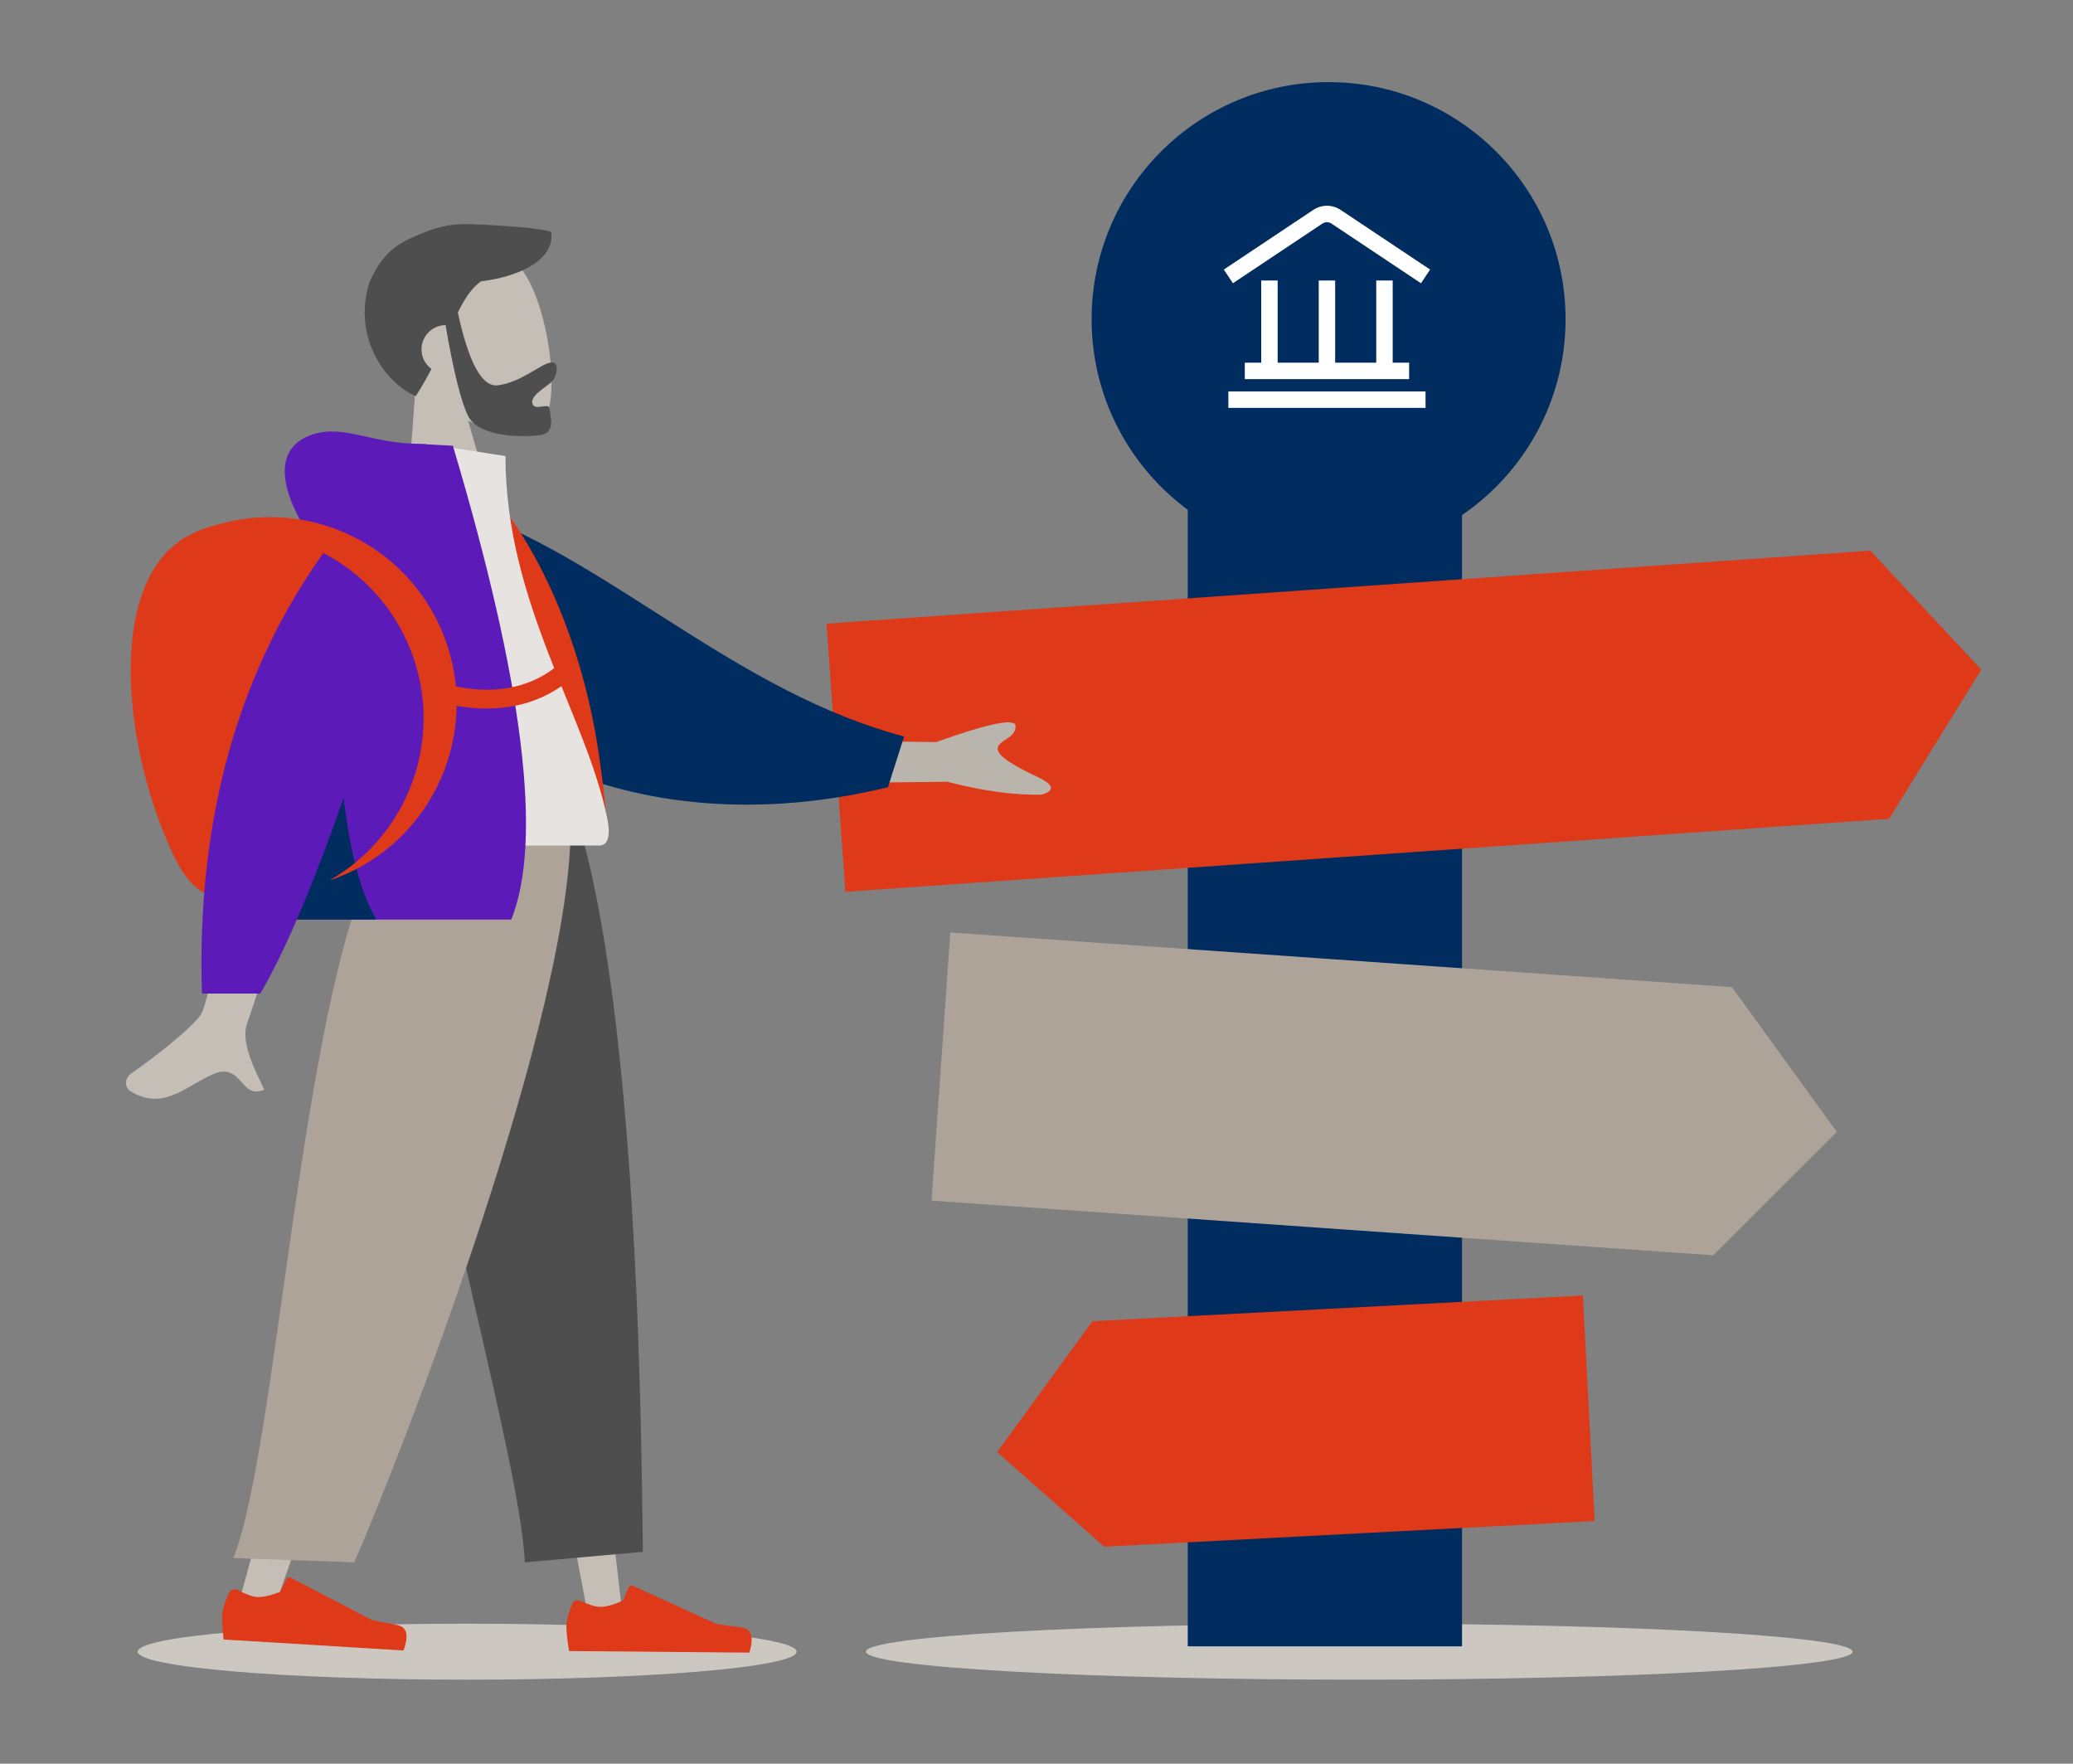 <?xml version="1.0" encoding="utf-8"?>
<!DOCTYPE svg PUBLIC "-//W3C//DTD SVG 1.1//EN" "http://www.w3.org/Graphics/SVG/1.1/DTD/svg11.dtd">
<svg version="1.1" id="Layer_1" xmlns="http://www.w3.org/2000/svg" xmlns:xlink="http://www.w3.org/1999/xlink" x="0px" y="0px" width="395px" height="336px" viewBox="0 0 395 336" enable-background="new 0 0 395 336" xml:space="preserve">
	<rect x="0" y="0" width="395" height="336" fill="#808080" stroke="none"/>
	<g>
		<defs>
			<rect id="SVGID_1_" x="24" y="15.647" width="353.525" height="304.353" />
		</defs>
		<clipPath id="SVGID_2_">
			<use xlink:href="#SVGID_1_" overflow="visible" />
		</clipPath>
		<path clip-path="url(#SVGID_2_)" fill="#C5BEB7" d="M79.162,73.984c-4.131-3.631-7.245-8.356-7.641-14.084
		c-1.14-16.505,22.318-16.136,27.942-8.515s8.034,28.618,2.47,30.903c-2.218,0.911-7.322,0.16-12.731-2.119l6.218,21.519
		l-18.491,2.598L79.162,73.984z" />
		<path clip-path="url(#SVGID_2_)" fill="#4E4E4E" d="M87.244,59.531c2.081,9.673,4.64,14.296,7.677,13.869
		c4.556-0.64,8.018-4.05,10.017-4.331c1.457-0.204,1.386,1.648,0.609,3.125c-0.642,1.217-4.373,2.828-4.133,4.542
		c0.242,1.714,3.122-0.043,3.265,0.973c0.236,1.682,1.219,4.768-1.726,5.181c-2.98,0.419-11.674,0.544-13.754-3.634
		c-1.343-2.696-2.778-8.472-4.305-17.329c-0.184,0.005-0.369,0.019-0.556,0.046c-2.553,0.358-4.334,2.701-3.979,5.231
		c0.181,1.285,0.877,2.371,1.854,3.082c-0.86,1.646-1.839,3.379-2.986,5.185c-5.592-2.344-12.155-11.002-8.841-21.673
		c2.13-4.829,4.561-6.969,8.143-8.541c3.986-1.822,6.958-2.699,10.876-2.562c5.877,0.205,14.192,0.78,15.636,1.526
		c0.684,4.869-5.249,8.367-13.396,9.382C89.794,54.929,88.512,56.945,87.244,59.531" />
		<path clip-path="url(#SVGID_2_)" fill="#002C5F" d="M253.155,105.957c24.938,0,45.154-20.217,45.154-45.155
		s-20.217-45.155-45.154-45.155C228.217,15.646,208,35.863,208,60.801S228.217,105.957,253.155,105.957" />
		<path clip-path="url(#SVGID_2_)" fill="#DE3919" d="M34.124,103.197C47.305,93.99,63,104.646,63,104.646l-14.653,61.223
		c0,0-8.089,12.855-15.599-3.572C23.196,141.402,20.941,112.402,34.124,103.197" />
		<path clip-path="url(#SVGID_2_)" fill="#CDC7C1" d="M259,320c-51.915,0-94-2.389-94-5.334c0-2.947,42.085-5.336,94-5.336
		s94,2.389,94,5.336C353,317.611,310.915,320,259,320" />
	</g>
	<rect x="226.323" y="82.011" fill="#002C5F" width="52.259" height="231.637" />
	<polygon fill="#DE3919" points="157.5,118.812 161.073,169.898 359.954,155.992 377.524,127.582 356.382,104.906 " />
	<polygon fill="#ADA398" points="181.072,177.652 177.5,228.738 326.442,239.152 350,215.648 330.015,188.066 " />
	<rect x="234.059" y="74.577" fill="#FFFFFF" width="37.573" height="3.131" />
	<g>
		<defs>
			<rect id="SVGID_3_" x="24" y="15.647" width="353.525" height="304.353" />
		</defs>
		<clipPath id="SVGID_4_">
			<use xlink:href="#SVGID_3_" overflow="visible" />
		</clipPath>
		<path clip-path="url(#SVGID_4_)" fill="#FFFFFF" d="M251.977,42.596c0.528-0.352,1.209-0.352,1.737,0l17.049,11.366l1.737-2.605
		l-17.049-11.366c-1.583-1.055-3.629-1.055-5.212,0l-17.05,11.366l1.737,2.605L251.977,42.596z" />
	</g>
	<polygon fill="#FFFFFF" points="240.32,53.442 240.32,69.097 237.189,69.097 237.189,72.228 268.501,72.228 268.501,69.097 
	265.369,69.097 265.369,53.442 262.238,53.442 262.238,69.097 254.41,69.097 254.41,53.442 251.279,53.442 251.279,69.097 
	243.451,69.097 243.451,53.442 " />
	<g>
		<defs>
			<rect id="SVGID_5_" x="24" y="15.647" width="353.525" height="304.353" />
		</defs>
		<clipPath id="SVGID_6_">
			<use xlink:href="#SVGID_5_" overflow="visible" />
		</clipPath>
		<path clip-path="url(#SVGID_6_)" fill="#CDC7C1" d="M89.009,320c-34.672,0-62.78-2.389-62.78-5.334
		c0-2.947,28.108-5.336,62.78-5.336c34.672,0,62.78,2.389,62.78,5.336C151.79,317.611,123.682,320,89.009,320" />
	</g>
	<polygon fill="#C5BEB7" points="79.834,161.686 99.501,241.242 112.649,311.076 118.521,306.729 99.746,146.953 " />
	<g>
		<defs>
			<rect id="SVGID_7_" x="24" y="15.647" width="353.525" height="304.353" />
		</defs>
		<clipPath id="SVGID_8_">
			<use xlink:href="#SVGID_7_" overflow="visible" />
		</clipPath>
		<path clip-path="url(#SVGID_8_)" fill="#4E4E4E" d="M100,297.646l22.5-2c-0.302-22.319-0.806-117.415-16.294-149.578
		l-29.609,20.733C75.447,198.697,99.041,275.415,100,297.646" />
	</g>
	<polygon fill="#C5BEB7" points="80.119,161.753 62.921,241.879 44.124,310.408 51.308,309.077 104.473,157.239 " />
	<g>
		<defs>
			<rect id="SVGID_9_" x="24" y="15.647" width="353.525" height="304.353" />
		</defs>
		<clipPath id="SVGID_10_">
			<use xlink:href="#SVGID_9_" overflow="visible" />
		</clipPath>
		<path clip-path="url(#SVGID_10_)" fill="#ADA398" d="M44.452,296.834l23.048,0.813c8.981-20.435,41.969-105.507,41.212-141.195
		l-37.189,6.895C57.249,191.894,52.799,276.206,44.452,296.834" />
		<path clip-path="url(#SVGID_10_)" fill="#C5BEB7" d="M47.167,150.165l14.18,0.056c-8.755,27.961-13.482,42.797-14.18,44.509
		c-1.569,3.849,1.753,9.713,3.174,12.862c-2.24,0.992-3.28-0.272-4.418-1.538c-1.215-1.349-2.541-2.698-5.554-1.313
		c-5.327,2.452-9.381,6.896-15.537,3.138c-0.757-0.462-1.586-2.202,0.418-3.561c4.992-3.388,12.186-9.314,13.159-11.266
		C39.734,190.392,42.653,176.096,47.167,150.165" />
		<path clip-path="url(#SVGID_10_)" fill="#BAB5AC" d="M149.728,149.261l30.795-0.32c6.696,1.743,12.663,2.562,17.899,2.456
		c1.405-0.312,3.5-1.369-0.474-3.249c-3.972-1.879-8.065-4.036-7.833-5.631c0.232-1.596,3.439-1.832,3.398-4.188
		c-0.027-1.568-5.073-0.552-15.143,3.051l-27.047-0.346L149.728,149.261z" />
		<path clip-path="url(#SVGID_10_)" fill="#002C5F" d="M74.521,114.341L90,97.646c26.98,9.843,50.616,34.247,82.271,42.674
		l-3.076,9.661C124.209,160.916,84.953,143.712,74.521,114.341" />
		<path clip-path="url(#SVGID_10_)" fill="#DE3919" d="M96.5,97.646c0,0,13.267,16.229,17.636,46.229
		c4.368,30.001-3.611-1.041-3.611-1.041l-14.139-38.268L96.5,97.646z" />
		<path clip-path="url(#SVGID_10_)" fill="#E6E3E0" d="M62.227,161.089h51.914c2.372,0,1.925-3.39,1.582-5.1
		c-3.958-19.735-19.407-41.01-19.407-69.103l-14.974-2.324C68.956,104.27,64.673,128.534,62.227,161.089" />
		<path clip-path="url(#SVGID_10_)" fill="#5C1BB8" d="M62.645,103.935c-2.175-0.619-3.897-2.061-5.167-4.328
		c-5.473-9.771-3.497-15.15,2.352-16.919c5.85-1.768,11.066,1.874,20.385,1.874c0.506,0,0.971,0.032,1.392,0.094l4.689,0.266
		c13.449,45.096,17.158,75.185,11.126,90.264H56.563c-2.421,5.585-4.738,10.284-6.95,14.098H38.479
		C37.431,155.764,45.486,127.314,62.645,103.935" />
		<path clip-path="url(#SVGID_10_)" fill="#002C5F" d="M65.46,152.025c1.285,10.637,3.373,18.357,6.266,23.16H56.563
		C59.387,168.671,62.353,160.951,65.46,152.025" />
		<path clip-path="url(#SVGID_10_)" fill="#DE3919" d="M43.618,303.499c-0.791,1.773-1.214,3.11-1.269,4.012
		c-0.067,1.096,0.018,2.706,0.255,4.832c1.271,0.078,12.699,0.776,34.282,2.097c1.071-2.891,0.655-4.513-1.251-4.865
		c-1.904-0.352-3.487-0.661-4.745-0.928l-15.499-8.079c-0.298-0.154-0.666-0.04-0.822,0.258l-0.007,0.018l-1.177,2.422
		c-1.827,0.72-3.297,1.046-4.407,0.978c-0.903-0.056-2.127-0.495-3.673-1.321c-0.593-0.318-1.331-0.095-1.649,0.499L43.618,303.499z
		" />
		<path clip-path="url(#SVGID_10_)" fill="#DE3919" d="M108.983,305.663c-0.697,1.813-1.049,3.17-1.057,4.072
		c-0.01,1.099,0.16,2.701,0.507,4.813c1.274,0.011,12.722,0.111,34.345,0.3c0.919-2.942,0.418-4.541-1.503-4.793
		s-3.518-0.479-4.788-0.679l-15.901-7.256c-0.305-0.141-0.667-0.005-0.807,0.301l-0.006,0.016l-1.048,2.481
		c-1.787,0.813-3.238,1.217-4.35,1.207c-0.905-0.008-2.151-0.384-3.737-1.128c-0.609-0.286-1.335-0.023-1.621,0.585L108.983,305.663
		z" />
	</g>
	<polygon fill="#DE3919" points="301.609,246.809 303.859,289.77 210.408,294.668 190,276.645 208.156,251.707 " />
	<g>
		<defs>
			<rect id="SVGID_11_" x="24" y="15.647" width="353.525" height="304.353" />
		</defs>
		<clipPath id="SVGID_12_">
			<use xlink:href="#SVGID_11_" overflow="visible" />
		</clipPath>
		<path clip-path="url(#SVGID_12_)" fill="#DE3919" d="M83.937,119.604c-7.982-17.928-28.986-25.99-46.913-18.009
		c-1.063,0.474-2.087,0.996-3.079,1.557c17.155-5.741,36.187,2.389,43.697,19.256c7.508,16.864,0.815,36.448-14.931,45.354
		c1.081-0.361,2.155-0.773,3.217-1.246C83.854,158.535,91.917,137.532,83.937,119.604" />
		<path clip-path="url(#SVGID_12_)" fill="none" stroke="#DE3919" stroke-width="3.582" d="M82.894,131.514
		c0,0,14.361,5.684,25.107-3.867" />
	</g>
	<g>
	</g>
	<g>
	</g>
	<g>
	</g>
	<g>
	</g>
	<g>
	</g>
	<g>
	</g>
	<g>
	</g>
	<g>
	</g>
	<g>
	</g>
	<g>
	</g>
	<g>
	</g>
	<g>
	</g>
	<g>
	</g>
	<g>
	</g>
	<g>
	</g>
</svg>
